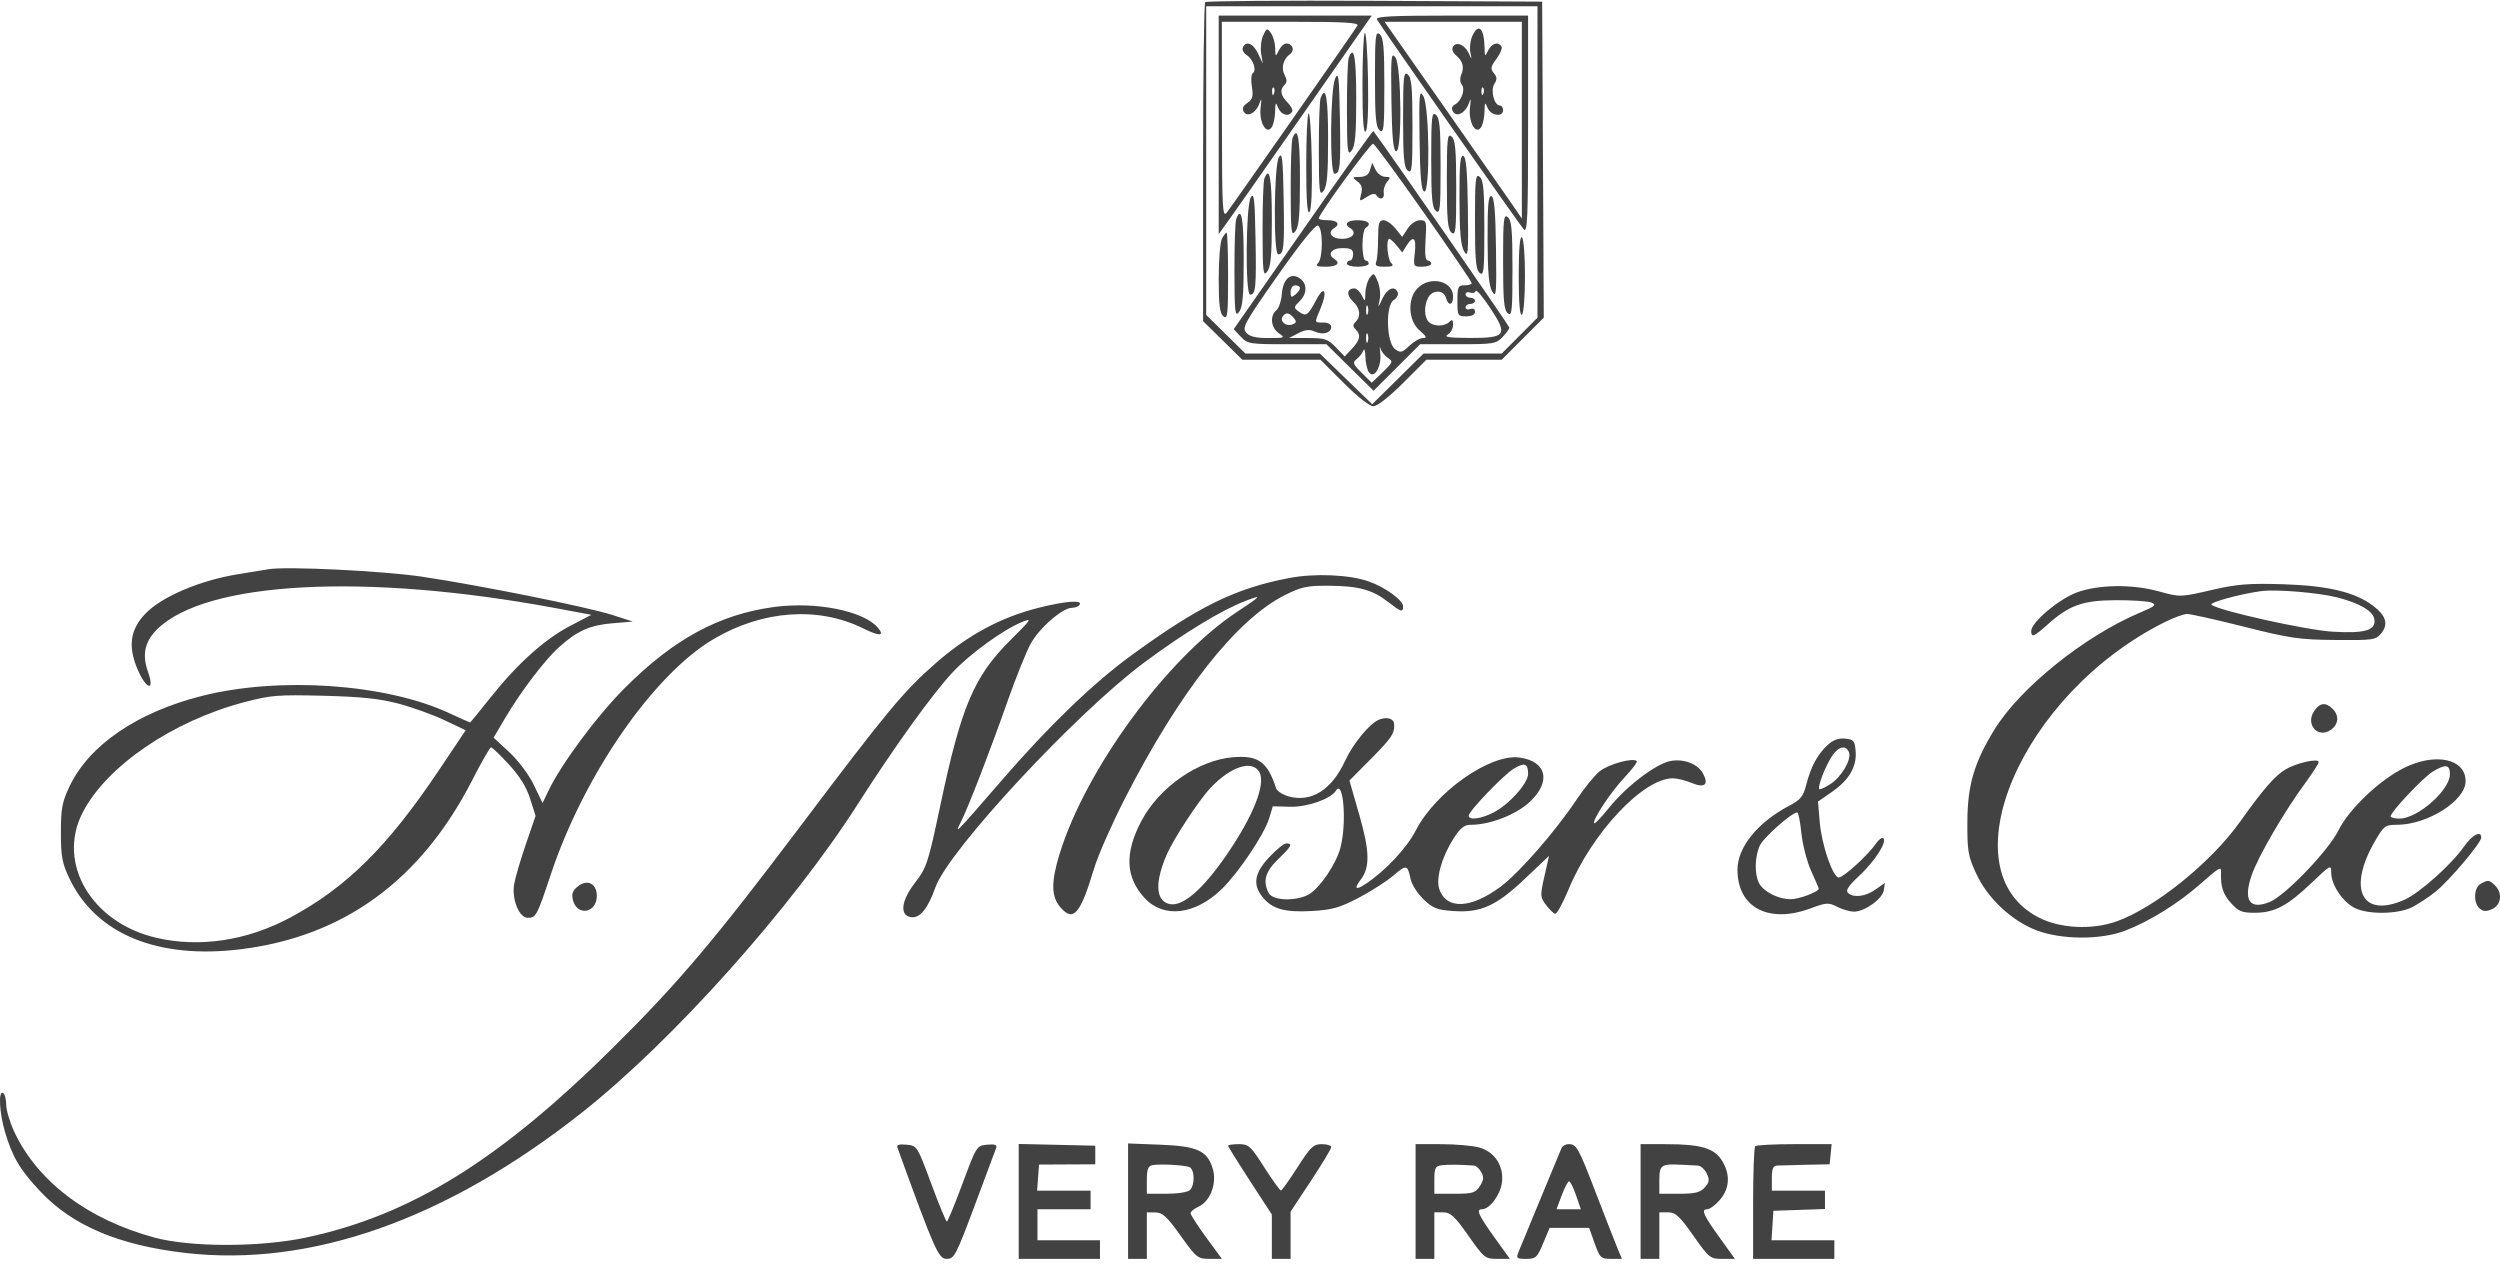 <svg width="153" height="78" viewBox="0 0 153 78" fill="none" xmlns="http://www.w3.org/2000/svg">
<path fill-rule="evenodd" clip-rule="evenodd" d="M73.758 0.131C73.687 0.201 73.629 4.623 73.629 9.957V19.655L74.83 20.836L76.03 22.016H78.42H80.811L82.236 23.439C83.085 24.288 83.819 24.862 84.052 24.862C84.286 24.862 85.02 24.288 85.869 23.439L87.294 22.016H89.599H91.904L93.192 20.729L94.479 19.442L94.43 9.771L94.38 0.101L84.134 0.051C78.498 0.025 73.829 0.06 73.758 0.131ZM94.093 9.914V19.444L92.999 20.54L91.906 21.637H89.513H87.121L85.549 23.188L83.978 24.738L82.376 23.188L80.775 21.637H78.498H76.221L75.021 20.456L73.82 19.276V9.831V0.385H83.957H94.093V9.914ZM74.585 7.642V14.33L75.265 13.382C75.639 12.861 77.124 10.743 78.564 8.677C80.005 6.61 81.806 4.028 82.567 2.937L83.952 0.954H79.268H74.585V7.642ZM84.267 1.192C84.618 1.781 93.023 13.793 93.257 14.04C93.48 14.276 93.519 13.31 93.519 7.636V0.954H88.822C85.117 0.954 84.155 1.005 84.267 1.192ZM83.073 1.571C82.868 1.916 75.434 12.554 75.084 13.003C74.816 13.348 74.788 12.829 74.783 7.358L74.777 1.334H78.996C82.318 1.334 83.184 1.384 83.073 1.571ZM93.137 7.355V13.376L92.623 12.62C92.34 12.205 90.449 9.495 88.422 6.599L84.735 1.334H88.936H93.137V7.355ZM77.306 2.17C77.182 2.44 77.126 2.938 77.182 3.278L77.283 3.896L76.995 3.279C76.701 2.648 76.233 2.465 76.059 2.913C76.006 3.051 76.114 3.258 76.3 3.373C76.689 3.614 76.926 4.319 76.671 4.476C76.575 4.535 76.55 4.908 76.614 5.305C76.709 5.897 76.659 6.077 76.34 6.299C76.065 6.49 76.001 6.652 76.123 6.846C76.354 7.214 76.915 6.874 77.108 6.249C77.197 5.962 77.213 6.075 77.152 6.552C77.036 7.456 77.493 8.286 77.83 7.785C77.936 7.629 78.029 7.202 78.037 6.837C78.05 6.247 78.072 6.22 78.225 6.599C78.402 7.036 78.872 7.171 79.075 6.843C79.138 6.743 79.014 6.487 78.8 6.274C78.365 5.843 78.308 5.497 78.62 5.187C78.77 5.038 78.77 4.873 78.62 4.594C78.388 4.164 78.528 3.624 78.954 3.308C79.261 3.079 79.107 2.662 78.715 2.662C78.58 2.662 78.376 2.854 78.261 3.089C78.063 3.497 78.053 3.491 78.041 2.936C78.034 2.616 77.916 2.203 77.779 2.018C77.548 1.704 77.515 1.714 77.306 2.17ZM90.107 2.199C89.984 2.466 89.929 2.914 89.985 3.195C90.079 3.672 90.073 3.678 89.895 3.275C89.66 2.746 89.137 2.519 88.927 2.855C88.831 3.01 88.905 3.216 89.127 3.405C89.535 3.751 89.626 4.132 89.416 4.61C89.335 4.793 89.355 5.05 89.46 5.179C89.692 5.464 89.451 6.171 89.046 6.396C88.845 6.508 88.81 6.644 88.933 6.839C89.168 7.213 89.727 6.88 89.922 6.249C90.011 5.962 90.027 6.075 89.966 6.552C89.85 7.456 90.306 8.286 90.644 7.785C90.75 7.629 90.843 7.202 90.851 6.837C90.864 6.247 90.885 6.22 91.039 6.599C91.234 7.08 91.989 7.193 91.989 6.742C91.989 6.585 91.901 6.457 91.793 6.457C91.444 6.457 91.206 5.532 91.454 5.138C91.631 4.858 91.624 4.713 91.422 4.472C91.202 4.209 91.226 4.082 91.586 3.599C91.817 3.288 91.955 2.95 91.891 2.848C91.691 2.527 91.291 2.645 91.075 3.089C90.878 3.494 90.867 3.485 90.855 2.915C90.829 1.713 90.482 1.381 90.107 2.199ZM83.526 2.013C83.448 2.092 83.383 3.525 83.383 5.199C83.383 7.279 83.445 8.179 83.579 8.046C83.702 7.925 83.756 6.724 83.723 4.861C83.694 3.216 83.605 1.935 83.526 2.013ZM84.148 4.798C84.148 7.181 84.203 7.784 84.435 7.975C84.688 8.183 84.722 7.863 84.722 5.27C84.722 2.887 84.667 2.284 84.435 2.093C84.182 1.885 84.148 2.205 84.148 4.798ZM82.543 3.532C82.479 3.697 82.429 5.127 82.433 6.71C82.438 9.282 82.469 9.549 82.72 9.22C82.937 8.934 83.001 8.218 83.001 6.041C83.001 3.489 82.859 2.714 82.543 3.532ZM85.155 6.157C85.188 8.372 85.264 9.198 85.439 9.256C85.817 9.381 85.775 4 85.394 3.505C85.14 3.175 85.115 3.453 85.155 6.157ZM81.71 4.809C81.409 5.48 81.372 10.632 81.668 10.632C82.014 10.632 82.056 10.203 82.002 7.208C81.956 4.676 81.916 4.348 81.71 4.809ZM85.869 7.264C85.869 9.647 85.924 10.25 86.156 10.442C86.409 10.65 86.443 10.33 86.443 7.737C86.443 5.354 86.388 4.751 86.156 4.56C85.903 4.351 85.869 4.672 85.869 7.264ZM77.967 5.734C77.906 5.885 77.861 5.84 77.852 5.619C77.844 5.419 77.889 5.307 77.952 5.37C78.016 5.433 78.023 5.597 77.967 5.734ZM90.781 5.734C90.72 5.885 90.675 5.84 90.666 5.619C90.657 5.419 90.703 5.307 90.766 5.37C90.83 5.433 90.837 5.597 90.781 5.734ZM86.877 8.529C86.909 10.82 86.984 11.665 87.16 11.723C87.529 11.844 87.483 6.529 87.11 5.888C86.862 5.462 86.838 5.734 86.877 8.529ZM80.822 5.998C80.758 6.163 80.708 7.593 80.712 9.177C80.717 11.748 80.748 12.015 80.999 11.686C81.216 11.401 81.279 10.685 81.279 8.508C81.279 5.955 81.138 5.18 80.822 5.998ZM80.084 6.947C80.005 7.025 79.941 8.459 79.941 10.132C79.941 12.212 80.003 13.112 80.137 12.979C80.259 12.858 80.313 11.657 80.28 9.794C80.251 8.15 80.163 6.868 80.084 6.947ZM87.591 9.731C87.591 12.114 87.645 12.717 87.877 12.909C88.13 13.117 88.164 12.796 88.164 10.204C88.164 7.821 88.11 7.218 87.877 7.026C87.625 6.818 87.591 7.138 87.591 9.731ZM79.753 14.054L75.503 20.148L75.938 20.608C76.354 21.047 76.481 21.067 78.774 21.067H81.175L82.618 22.491L84.061 23.914L85.487 22.491L86.912 21.067H89.226C91.398 21.067 91.566 21.041 91.956 20.628C92.185 20.387 92.372 20.126 92.372 20.05C92.372 19.953 84.791 8.995 84.046 8.015C84.023 7.984 82.091 10.701 79.753 14.054ZM79.1 8.465C79.036 8.63 78.987 10.06 78.99 11.643C78.996 14.215 79.026 14.482 79.277 14.153C79.495 13.868 79.558 13.152 79.558 10.975C79.558 8.422 79.417 7.647 79.1 8.465ZM88.547 11.059C88.547 13.442 88.601 14.045 88.834 14.237C89.087 14.445 89.121 14.124 89.121 11.532C89.121 9.149 89.066 8.546 88.834 8.355C88.581 8.146 88.547 8.467 88.547 11.059ZM87.138 13.014C88.746 15.304 90.065 17.242 90.069 17.32C90.073 17.398 89.878 17.462 89.635 17.462C89.233 17.462 89.194 17.547 89.194 18.411C89.194 19.324 89.214 19.36 89.731 19.36C90.076 19.36 90.268 19.26 90.268 19.081C90.268 18.911 90.156 18.845 89.981 18.912C89.823 18.972 89.694 18.926 89.694 18.811C89.694 18.695 89.823 18.601 89.981 18.601C90.139 18.601 90.268 18.515 90.268 18.411C90.268 18.307 90.139 18.221 89.981 18.221C89.823 18.221 89.694 18.127 89.694 18.011C89.694 17.896 89.818 17.848 89.969 17.906C90.12 17.963 90.274 17.918 90.312 17.806C90.35 17.693 90.753 18.168 91.208 18.861C92.298 20.52 92.176 20.69 89.91 20.682C88.696 20.678 88.348 20.625 88.595 20.483C88.779 20.377 88.929 20.106 88.929 19.882C88.929 19.564 88.878 19.524 88.7 19.701C88.405 19.994 87.733 19.994 87.438 19.701C87.156 19.422 87.14 18.701 87.406 18.209C87.668 17.724 88.362 17.732 88.491 18.221C88.63 18.747 88.929 18.698 88.929 18.15C88.929 17.196 87.54 16.859 86.767 17.626C86.117 18.271 86.177 19.627 86.884 20.23C87.306 20.59 87.349 20.688 87.086 20.688C86.901 20.688 86.526 20.902 86.251 21.163C85.805 21.588 85.713 21.609 85.38 21.368C84.847 20.981 84.781 18.686 85.294 18.368C85.484 18.25 85.596 18.041 85.543 17.903C85.369 17.455 84.901 17.638 84.607 18.269C84.324 18.877 84.322 18.878 84.436 18.334C84.5 18.031 84.447 17.53 84.317 17.22C84.098 16.694 84.065 16.68 83.828 17.001C83.689 17.19 83.569 17.606 83.561 17.925C83.549 18.481 83.54 18.487 83.341 18.079C83.227 17.844 83.022 17.652 82.887 17.652C82.433 17.652 82.382 18.057 82.789 18.433C83.239 18.849 83.308 19.358 82.962 19.701C82.784 19.878 82.784 19.98 82.962 20.157C83.301 20.493 83.244 20.802 82.744 21.337L82.297 21.816L81.752 21.252C81.266 20.748 81.084 20.688 80.048 20.687L78.889 20.686L79.458 20.391C79.884 20.171 80.135 20.146 80.46 20.292C80.968 20.522 81.471 20.379 81.471 20.004C81.471 19.848 81.273 19.739 80.992 19.739C80.427 19.739 80.436 19.781 80.811 18.89C81.263 17.819 81.059 17.392 80.555 18.351C80.045 19.32 79.935 19.395 79.493 19.074C79.159 18.832 79.162 18.804 79.554 18.415C80.022 17.951 80.002 17.314 79.51 17.008C78.97 16.672 78.516 17.092 78.448 17.989C78.416 18.413 78.266 18.863 78.113 18.989C77.702 19.328 77.779 20.057 78.262 20.393C78.668 20.675 78.64 20.688 77.622 20.688C76.846 20.688 76.479 20.598 76.267 20.356C76.001 20.052 76.162 19.76 78.192 16.868C79.557 14.923 80.501 13.747 80.652 13.805C80.969 13.925 80.981 15.785 80.667 16.096C80.489 16.273 80.595 16.324 81.145 16.324C81.822 16.324 82.068 16.099 81.662 15.85C81.207 15.571 81.484 15.185 82.14 15.185C82.682 15.185 82.809 15.258 82.809 15.565C82.809 15.774 82.723 15.944 82.618 15.944C82.513 15.944 82.427 16.03 82.427 16.134C82.427 16.238 82.728 16.324 83.096 16.324C83.464 16.324 83.766 16.238 83.766 16.134C83.766 16.03 83.68 15.944 83.574 15.944C83.469 15.944 83.383 15.523 83.383 15.007C83.383 14.491 83.469 14.017 83.574 13.952C83.973 13.708 83.741 13.478 83.096 13.478C82.452 13.478 82.22 13.708 82.618 13.952C83.073 14.231 82.796 14.616 82.14 14.616C81.484 14.616 81.207 14.231 81.662 13.952C82.039 13.721 81.843 13.478 81.279 13.478C80.964 13.478 80.706 13.43 80.706 13.372C80.706 13.107 83.882 8.746 84.038 8.795C84.136 8.826 85.531 10.725 87.138 13.014ZM78.267 9.623C77.965 10.148 77.926 15.565 78.225 15.565C78.572 15.565 78.613 15.137 78.559 12.142C78.515 9.683 78.468 9.275 78.267 9.623ZM89.319 12.181C89.324 14.196 89.397 15.024 89.602 15.375C89.849 15.801 89.873 15.529 89.834 12.734C89.802 10.443 89.727 9.598 89.551 9.54C89.367 9.48 89.313 10.088 89.319 12.181ZM83.85 10.394C83.759 10.694 83.571 10.823 83.217 10.827C82.742 10.833 82.734 10.848 83.072 11.102C83.332 11.299 83.396 11.504 83.305 11.863C83.183 12.347 83.189 12.35 83.647 12.052C83.955 11.852 84.155 11.817 84.237 11.95C84.442 12.279 84.75 12.176 84.686 11.799C84.653 11.606 84.744 11.308 84.889 11.135C85.118 10.861 85.103 10.821 84.774 10.821C84.567 10.821 84.303 10.629 84.188 10.394L83.978 9.967L83.85 10.394ZM77.379 10.932C77.315 11.097 77.266 12.527 77.269 14.11C77.274 16.682 77.305 16.949 77.556 16.62C77.773 16.334 77.837 15.618 77.837 13.441C77.837 10.889 77.695 10.114 77.379 10.932ZM90.268 13.526C90.268 15.909 90.323 16.512 90.555 16.703C90.808 16.912 90.842 16.591 90.842 13.998C90.842 11.616 90.787 11.013 90.555 10.821C90.302 10.613 90.268 10.933 90.268 13.526ZM76.546 12.089C76.243 12.614 76.205 18.032 76.504 18.032C76.85 18.032 76.892 17.603 76.838 14.608C76.793 12.15 76.746 11.742 76.546 12.089ZM91.04 14.648C91.045 16.663 91.118 17.49 91.323 17.842C91.57 18.267 91.594 17.996 91.555 15.201C91.523 12.909 91.448 12.065 91.272 12.007C91.088 11.946 91.035 12.554 91.04 14.648ZM75.658 13.398C75.594 13.563 75.544 14.994 75.548 16.577C75.553 19.149 75.584 19.416 75.835 19.086C76.052 18.801 76.115 18.085 76.115 15.908C76.115 13.355 75.974 12.58 75.658 13.398ZM91.989 15.993C91.989 18.376 92.044 18.979 92.276 19.17C92.529 19.378 92.563 19.058 92.563 16.465C92.563 14.082 92.509 13.479 92.276 13.288C92.023 13.08 91.989 13.4 91.989 15.993ZM84.339 14.601C84.339 15.218 84.287 15.859 84.223 16.024C84.132 16.26 84.241 16.324 84.74 16.324C85.231 16.324 85.321 16.273 85.142 16.096C84.912 15.868 84.814 14.616 85.026 14.616C85.088 14.616 85.292 14.804 85.479 15.033L85.819 15.45L86.081 15.033C86.496 14.374 86.692 14.544 86.587 15.47C86.492 16.306 86.501 16.324 87.04 16.324C87.343 16.324 87.591 16.238 87.591 16.134C87.591 16.03 87.495 15.944 87.377 15.944C87.234 15.944 87.189 15.54 87.243 14.711C87.317 13.546 87.299 13.478 86.904 13.478C86.663 13.478 86.346 13.692 86.15 13.988L85.814 14.497L85.404 13.988C85.179 13.707 84.847 13.478 84.667 13.478C84.395 13.478 84.339 13.667 84.339 14.601ZM74.783 14.604C74.674 14.806 74.585 15.905 74.585 17.047C74.585 18.661 74.649 19.176 74.872 19.36C75.125 19.568 75.159 19.277 75.159 16.916C75.159 15.443 75.119 14.237 75.07 14.237C75.022 14.237 74.892 14.402 74.783 14.604ZM92.946 16.893C92.946 18.504 93.013 19.341 93.137 19.265C93.247 19.197 93.328 18.192 93.328 16.893C93.328 15.595 93.247 14.589 93.137 14.521C93.013 14.445 92.946 15.282 92.946 16.893ZM79.558 17.629C79.558 17.72 79.429 17.902 79.271 18.032C79.031 18.229 78.984 18.202 78.984 17.865C78.984 17.634 79.106 17.462 79.271 17.462C79.429 17.462 79.558 17.537 79.558 17.629ZM83.701 19.218C83.648 19.348 83.605 19.241 83.605 18.98C83.605 18.719 83.648 18.613 83.701 18.743C83.754 18.874 83.754 19.087 83.701 19.218ZM79.174 19.452C79.365 19.682 79.349 19.758 79.088 19.857C78.712 20.001 78.31 19.675 78.496 19.376C78.672 19.093 78.894 19.118 79.174 19.452ZM83.701 20.925C83.648 21.056 83.605 20.949 83.605 20.688C83.605 20.427 83.648 20.32 83.701 20.451C83.754 20.581 83.754 20.795 83.701 20.925ZM84.921 21.887C85.27 22.129 85.257 22.169 84.618 22.783L83.95 23.425L83.339 22.819C82.793 22.278 82.76 22.186 83.033 21.972C83.201 21.84 83.385 21.604 83.442 21.447C83.498 21.291 83.552 21.461 83.562 21.826C83.572 22.192 83.666 22.619 83.772 22.775C84.083 23.237 84.565 22.453 84.472 21.637C84.43 21.271 84.432 21.121 84.476 21.303C84.521 21.485 84.721 21.748 84.921 21.887ZM16.445 34.835C16.182 34.88 15.364 35.013 14.628 35.131C12.219 35.517 9.848 36.531 8.855 37.6C7.952 38.572 7.826 39.597 8.436 41.003C8.961 42.214 9.489 42.324 9.063 41.133C8.683 40.074 8.852 39.271 9.613 38.517C12.586 35.567 22.354 35.048 34.016 37.22L36.191 37.626L34.88 38.312C33.318 39.13 31.655 40.629 30.01 42.7C29.348 43.534 28.789 44.217 28.767 44.217C28.745 44.217 28.174 43.959 27.496 43.645C23.617 41.844 17.109 41.391 12.357 42.591C8.386 43.594 5.444 45.607 4.248 48.141C3.801 49.087 3.726 49.49 3.726 50.953C3.726 52.408 3.802 52.82 4.239 53.745C5.851 57.157 9.64 58.725 14.743 58.093C21.053 57.312 25.771 53.864 28.898 47.75C29.465 46.642 29.984 45.736 30.052 45.735C30.121 45.735 30.612 46.207 31.144 46.785C31.805 47.503 32.218 48.168 32.445 48.883L32.778 49.931L32.179 51.675C31.849 52.634 31.528 53.735 31.464 54.121C31.313 55.041 31.772 56.17 32.298 56.17C32.802 56.17 32.865 56.053 33.7 53.541C35.731 47.434 39.989 41.278 43.685 39.103C46.691 37.335 50.097 37.099 52.849 38.468C53.821 38.951 54.16 38.932 53.731 38.42C52.87 37.39 49.957 36.804 47.395 37.145C44.022 37.594 41.236 39.103 38.239 42.104C36.517 43.827 34.338 46.767 33.543 48.437L33.206 49.147L32.67 48.038C32.361 47.4 31.726 46.552 31.171 46.038L30.209 45.144L30.901 43.969C31.871 42.322 33.34 40.389 34.225 39.596C35.334 38.602 36.099 38.261 37.483 38.144L38.726 38.039L37.478 37.637C35.949 37.144 29.302 35.808 25.808 35.291C23.409 34.936 17.526 34.65 16.445 34.835ZM78.889 35.376C75.593 36.01 73.34 37.114 69.236 40.11C66.889 41.822 64.203 44.411 61.333 47.727C58.42 51.09 58.396 51.115 58.801 50.318C59.249 49.434 60.614 45.902 61.678 42.873C62.17 41.473 62.799 39.91 63.076 39.401C63.605 38.431 65.025 37.196 65.613 37.196C65.802 37.196 66.01 37.111 66.075 37.006C66.263 36.704 65.219 36.782 63.571 37.195C61.263 37.772 59.25 38.854 57.277 40.576C55.303 42.3 54.335 43.467 48.9 50.674C43.722 57.54 41.51 60.154 37.583 64.05C30.57 71.009 25.148 74.371 18.732 75.738C15.921 76.336 11.671 76.338 9.464 75.742C5.379 74.638 2.308 72.323 0.872 69.262C0.603 68.689 0.382 67.947 0.381 67.614C0.38 67.281 0.293 66.956 0.188 66.891C-0.11 66.708 -0.041 68.118 0.305 69.276C0.771 70.836 1.226 71.6 2.488 72.938C4.442 75.01 7.283 76.211 11.337 76.679C19.017 77.565 27.304 74.64 35.57 68.124C41.144 63.73 48.433 55.582 52.524 49.17C54.713 45.74 57.046 42.497 58.286 41.162C59.343 40.024 61.388 38.54 62.552 38.066C63.184 37.809 63.131 37.892 61.861 39.152C59.612 41.383 58.835 43.207 57.558 49.245C56.799 52.836 56.715 53.093 55.998 54.024C55.145 55.133 55.042 56.03 55.758 56.131C56.301 56.208 56.779 55.621 57.255 54.289C58.059 52.042 65.838 43.665 69.995 40.569C72.433 38.755 74.713 37.364 76.194 36.788C77.296 36.36 77.239 36.434 75.664 37.477C71.41 40.295 66.438 47.089 64.849 52.253C64.317 53.984 64.33 54.873 64.897 55.528C65.693 56.445 66.114 55.957 66.963 53.135C67.198 52.352 68.046 50.431 68.846 48.865C72.186 42.334 75.672 37.904 78.643 36.416C79.652 35.911 79.99 35.84 81.334 35.848C83.145 35.86 83.989 36.091 84.95 36.837C85.753 37.461 85.869 37.496 85.869 37.111C85.869 36.731 84.771 35.935 83.759 35.581C82.569 35.164 80.455 35.075 78.889 35.376ZM135.499 36.075C133.392 36.561 133.462 36.559 132.064 36.178C130.461 35.741 128.401 35.775 127.097 36.259C125.993 36.669 124.311 38.089 124.311 38.612C124.311 39.037 124.468 38.979 125.283 38.248C126.635 37.036 127.442 36.744 129.475 36.732C130.474 36.727 131.464 36.792 131.674 36.878C131.999 37.012 131.892 37.104 130.97 37.492C127.572 38.922 123.606 42.113 122.04 44.68C120.814 46.687 120.413 48.062 120.403 50.288C120.395 52.095 120.446 52.392 120.948 53.474C121.647 54.983 123.118 56.361 124.646 56.94C126.176 57.519 128.581 57.527 130.065 56.956C131.536 56.391 133.271 55.316 134.624 54.131C135.842 53.063 135.94 53.006 135.926 53.372C135.893 54.246 136.045 54.721 136.526 55.255C137.002 55.784 137.196 55.864 138.008 55.861C139.205 55.857 139.985 55.444 141.475 54.024C142.637 52.917 142.671 52.9 142.671 53.414C142.671 54.137 143.346 55.164 144.076 55.551C144.894 55.986 146.765 55.963 147.644 55.509C148.012 55.319 148.642 54.901 149.044 54.581C149.882 53.913 151.851 51.586 151.851 51.263C151.851 50.799 151.304 51.085 150.793 51.816C150.036 52.9 148.087 54.643 147.173 55.055C144.554 56.235 143.635 54.428 145.351 51.474C145.895 50.538 145.976 50.478 146.684 50.478C148.564 50.478 150.895 49 150.895 47.808C150.895 46.429 149.038 46.036 147.106 47.006C145.602 47.761 143.75 49.529 143.116 50.813C142.5 52.062 139.852 54.82 138.897 55.205C137.676 55.698 137.274 55.101 137.799 53.57C138.188 52.435 139.772 49.706 141.071 47.936C141.53 47.309 141.906 46.725 141.906 46.637C141.906 46.386 140.538 46.69 139.871 47.089C139.226 47.474 138.484 48.329 137.092 50.289C135.316 52.791 131.853 55.58 129.505 56.399C128.012 56.92 126.081 56.822 124.782 56.158C119.085 53.25 123.67 42.48 132.481 38.074C133.029 37.8 133.649 37.575 133.857 37.575C134.065 37.575 135.639 37.928 137.354 38.36C140.157 39.066 140.72 39.147 142.926 39.167C145.253 39.187 145.399 39.166 145.73 38.762C146.186 38.205 146.031 37.677 145.234 37.074C144.128 36.237 142.464 35.84 139.707 35.755C137.667 35.693 136.911 35.75 135.499 36.075ZM143.053 36.565C144.424 36.918 145.239 37.401 145.313 37.904C145.411 38.573 144.738 38.775 142.782 38.662C141.156 38.569 135.731 37.362 135.342 37.008C135.194 36.873 137.092 36.352 138.368 36.178C139.282 36.052 141.907 36.269 143.053 36.565ZM24.382 43.061C25.223 43.283 26.494 43.74 27.206 44.078L28.5 44.691L26.847 47.157C23.725 51.818 21.204 54.313 17.751 56.161C15.114 57.572 12.203 58.01 9.562 57.393C5.603 56.467 3.464 52.839 5.052 49.741C6.512 46.892 10.557 44.128 14.96 42.97C16.574 42.545 17.005 42.51 19.792 42.581C22.11 42.639 23.222 42.756 24.382 43.061ZM141.619 43.526C141.08 44.343 141.858 45.215 142.642 44.671C143.127 44.334 143.174 43.794 142.753 43.376C142.33 42.957 141.963 43.005 141.619 43.526ZM84.424 44.032C83.843 44.246 82.814 45.488 82.307 46.587C81.5 48.336 80.254 49.12 78.882 48.744C78.506 48.641 78.152 48.413 78.095 48.237C77.576 46.623 77.009 46.215 75.463 46.342C73.332 46.517 70.946 48.176 69.853 50.243C68.815 52.205 68.878 53.691 70.055 54.964C71.213 56.218 73.142 55.993 74.769 54.413C75.798 53.414 77.379 51.056 77.674 50.078L77.895 49.346L78.966 49.374C80.009 49.4 81.443 48.895 81.758 48.391C82.222 47.646 82.434 50.395 82.029 51.901C81.765 52.882 80.78 54.337 80.115 54.727C79.359 55.17 77.905 55.134 77.652 54.665C77.265 53.947 77.428 53.349 78.219 52.587C79.04 51.797 79.134 51.617 78.722 51.617C78.577 51.617 78.104 51.999 77.67 52.466C76.773 53.431 76.654 54.127 77.256 54.886C77.845 55.628 78.617 55.85 80.281 55.754C81.528 55.683 81.979 55.556 83.129 54.957C83.881 54.565 84.842 53.95 85.265 53.591C86.085 52.895 86.137 52.906 86.334 53.817C86.404 54.141 86.757 54.69 87.119 55.038C87.685 55.583 87.94 55.683 88.934 55.755C90.618 55.875 91.562 55.45 93.331 53.773L94.801 52.379L94.519 53.628C94.251 54.81 94.256 54.904 94.607 55.37C94.81 55.641 95.062 55.89 95.166 55.924C95.269 55.959 95.636 55.303 95.98 54.467C97.416 50.983 100.555 47.632 102.382 47.632C102.636 47.632 103.151 47.759 103.526 47.915C104.327 48.247 104.596 48.026 104.226 47.342C103.907 46.75 103.054 46.421 102.234 46.573C101.352 46.738 99.535 48.116 98.491 49.414C98.027 49.991 97.612 50.427 97.568 50.384C97.415 50.232 98.571 48.481 99.416 47.584C99.886 47.085 100.227 46.633 100.172 46.579C99.941 46.35 98.411 46.775 97.884 47.215C97.57 47.477 96.938 48.255 96.481 48.943C95.203 50.865 92.962 53.433 91.831 54.27C90.014 55.617 88.532 55.68 88.089 54.428C87.86 53.783 88.229 52.459 88.951 51.329C89.376 50.663 89.608 50.478 90.012 50.478C91.206 50.478 92.81 49.849 93.647 49.053C94.949 47.816 94.646 46.582 92.985 46.361C91.195 46.123 87.856 48.47 86.652 50.813C86.1 51.886 84.837 53.243 83.622 54.067C82.968 54.51 82.832 54.415 83.28 53.829C83.849 53.083 83.827 52.092 83.192 49.882L82.586 47.768L83.926 46.419C85.173 45.165 85.377 44.852 85.318 44.284C85.286 43.976 84.884 43.862 84.424 44.032ZM111.84 45.604C111.229 46.167 110.819 46.933 110.539 48.037C110.357 48.751 110.198 48.946 109.486 49.321C107.56 50.334 106.333 51.855 106.333 53.228C106.333 55.542 108.237 56.547 110.811 55.591C111.781 55.231 111.903 55.224 112.434 55.496C112.75 55.658 113.215 55.791 113.467 55.791C114.123 55.791 115.215 55.006 115.291 54.479L115.355 54.034L114.783 54.438C114.164 54.876 113.417 54.964 113.089 54.638C112.942 54.492 113.141 54.195 113.784 53.599C114.735 52.715 115.495 51.535 115.262 51.303C115.185 51.227 114.981 51.373 114.808 51.628C114.342 52.313 112.82 53.704 112.536 53.704C112.17 53.704 111.481 51.698 111.365 50.288L111.262 49.055L112.134 48.45C113.175 47.727 113.644 46.911 113.564 45.96C113.511 45.334 113.444 45.254 112.922 45.203C112.515 45.164 112.187 45.285 111.84 45.604ZM113.159 46.044C113.329 46.485 112.687 47.568 111.998 48.001C111.675 48.204 111.379 48.337 111.34 48.298C111.223 48.182 111.659 47.016 112.068 46.351C112.478 45.685 112.967 45.548 113.159 46.044ZM93.519 47.358C93.519 47.942 92.349 49.247 91.388 49.733C90.618 50.123 89.886 50.214 89.886 49.92C89.886 49.644 92.015 47.423 92.645 47.042C93.302 46.644 93.519 46.722 93.519 47.358ZM77.078 47.264C77.47 47.99 76.71 49.917 75.106 52.263C73.581 54.492 72.314 55.565 71.505 55.31C70.725 55.065 70.684 53.986 71.392 52.33C71.81 51.353 73.35 49 74.079 48.225C75.324 46.902 76.653 46.476 77.078 47.264ZM149.934 47.395C149.924 48.368 147.952 50.099 146.852 50.099C146.551 50.099 146.306 50.035 146.308 49.956C146.313 49.686 148.298 47.578 148.878 47.227C149.682 46.74 149.94 46.782 149.934 47.395ZM110.246 51C110.319 51.704 110.588 52.739 110.842 53.3C111.097 53.86 111.306 54.349 111.306 54.386C111.306 54.579 110.098 55.032 109.585 55.032C108.836 55.032 107.939 54.579 107.659 54.058C107.374 53.53 107.384 52.496 107.682 51.783C107.887 51.292 109.637 49.731 109.993 49.722C110.059 49.72 110.173 50.296 110.246 51ZM35.368 54.244C35.04 54.507 34.968 54.705 35.063 55.082C35.32 56.096 36.526 55.884 36.526 54.826C36.526 54.074 35.944 53.781 35.368 54.244ZM151.804 54.098C151.388 54.339 151.362 55.277 151.761 55.606C151.985 55.79 152.165 55.797 152.526 55.633C153.077 55.384 153.164 54.654 152.698 54.192C152.35 53.846 152.257 53.836 151.804 54.098ZM54.926 70.245C57.208 76.529 57.435 77.043 57.937 77.043C58.401 77.043 58.503 76.847 59.655 73.769C60.329 71.969 60.92 70.383 60.969 70.245C61.034 70.062 60.883 70.011 60.413 70.055C59.773 70.116 59.76 70.137 58.905 72.439C58.43 73.717 57.999 74.761 57.947 74.76C57.894 74.759 57.464 73.714 56.99 72.437C56.136 70.135 56.125 70.116 55.482 70.055C55.009 70.01 54.859 70.061 54.926 70.245ZM62.345 73.526V77.043H64.832H67.318V76.473V75.904H65.405H63.493V74.955V74.007H65.118H66.744V73.437V72.868H65.108H63.471L63.53 72.07L63.588 71.272L65.31 71.263L67.031 71.255V70.686V70.117L64.688 70.063L62.345 70.01V73.526ZM69.039 73.511V77.043H69.613H70.187V75.619V74.196L70.713 74.201C71.147 74.205 71.415 74.452 72.253 75.624C73.223 76.98 73.3 77.043 74.024 77.043H74.781L73.823 75.735C73.295 75.016 72.864 74.347 72.864 74.248C72.864 74.148 73.084 73.968 73.352 73.847C74.072 73.521 74.488 72.409 74.22 71.522C73.887 70.42 73.279 70.143 70.999 70.055L69.039 69.979V73.511ZM75.159 70.12C75.159 70.173 75.762 71.142 76.498 72.273L77.837 74.328V75.685V77.043H78.41H78.984V75.598V74.153L80.227 72.271C80.911 71.235 81.471 70.306 81.471 70.205C81.471 70.104 81.21 70.022 80.892 70.022C80.38 70.022 80.208 70.186 79.409 71.435C78.912 72.212 78.457 72.852 78.396 72.858C78.335 72.864 77.877 72.228 77.377 71.445C76.536 70.127 76.421 70.022 75.814 70.022C75.454 70.022 75.159 70.066 75.159 70.12ZM86.634 73.532V77.043H87.208H87.782V75.619V74.196H88.32C88.774 74.196 89.017 74.42 89.861 75.619C90.826 76.991 90.89 77.043 91.634 77.043H92.406L91.526 75.82C90.483 74.37 90.316 74.007 90.692 74.007C91.167 74.007 91.826 73.125 91.919 72.365C92.044 71.353 91.479 70.489 90.517 70.224C90.117 70.114 89.08 70.024 88.212 70.023L86.634 70.022V73.532ZM95.567 70.259C95.514 70.39 94.939 71.777 94.288 73.342C93.638 74.908 93.029 76.381 92.935 76.616C92.778 77.007 92.817 77.043 93.403 77.043C93.99 77.043 94.075 76.964 94.439 76.094L94.837 75.145H96.046H97.255L97.594 76.094C97.913 76.985 97.974 77.043 98.598 77.043H99.262L99.004 76.426C98.862 76.087 98.286 74.614 97.724 73.153C96.591 70.207 96.489 70.022 96.003 70.022C95.817 70.022 95.621 70.129 95.567 70.259ZM100.404 73.532V77.043H100.978H101.552V75.619V74.196H102.091C102.544 74.196 102.787 74.42 103.631 75.619C104.596 76.991 104.66 77.043 105.404 77.043H106.176L105.297 75.82C104.24 74.352 104.085 74.007 104.479 74.007C104.639 74.007 104.992 73.744 105.264 73.423C105.862 72.718 105.905 71.874 105.386 71.03C104.919 70.27 104.09 70.024 101.982 70.023L100.404 70.022V73.532ZM107.417 70.148C107.347 70.218 107.29 71.797 107.29 73.659V77.043H109.776H112.262V76.473V75.904H110.339H108.416L108.474 75.003L108.533 74.101L110.111 74.046L111.688 73.991V73.43V72.868H110.063H108.437V72.109C108.437 71.52 108.512 71.346 108.772 71.331C108.956 71.32 109.752 71.299 110.541 71.284L111.975 71.255L112.035 70.639L112.095 70.022H109.82C108.568 70.022 107.487 70.079 107.417 70.148ZM72.785 71.425C73.115 71.55 73.143 72.516 72.826 72.83C72.696 72.959 72.074 73.058 71.391 73.058H70.187V72.218C70.187 71.57 70.263 71.362 70.521 71.31C70.966 71.22 72.444 71.295 72.785 71.425ZM90.214 71.333C90.341 71.342 90.541 71.527 90.657 71.742C90.822 72.047 90.801 72.237 90.564 72.596C90.293 73.007 90.122 73.058 89.021 73.058H87.782V72.217C87.782 71.49 87.84 71.368 88.212 71.316C88.582 71.264 89.379 71.27 90.214 71.333ZM103.899 71.333C104.085 71.342 104.336 71.563 104.455 71.824C104.635 72.215 104.612 72.363 104.326 72.678C104.048 72.982 103.737 73.058 102.765 73.058H101.552V72.218C101.552 71.298 101.663 71.22 102.891 71.282C103.259 71.3 103.713 71.323 103.899 71.333ZM96.454 73.153L96.748 74.007H96.003H95.259L95.578 73.153C95.753 72.683 95.956 72.299 96.029 72.299C96.102 72.299 96.293 72.683 96.454 73.153Z" fill="#424242"/>
</svg>
